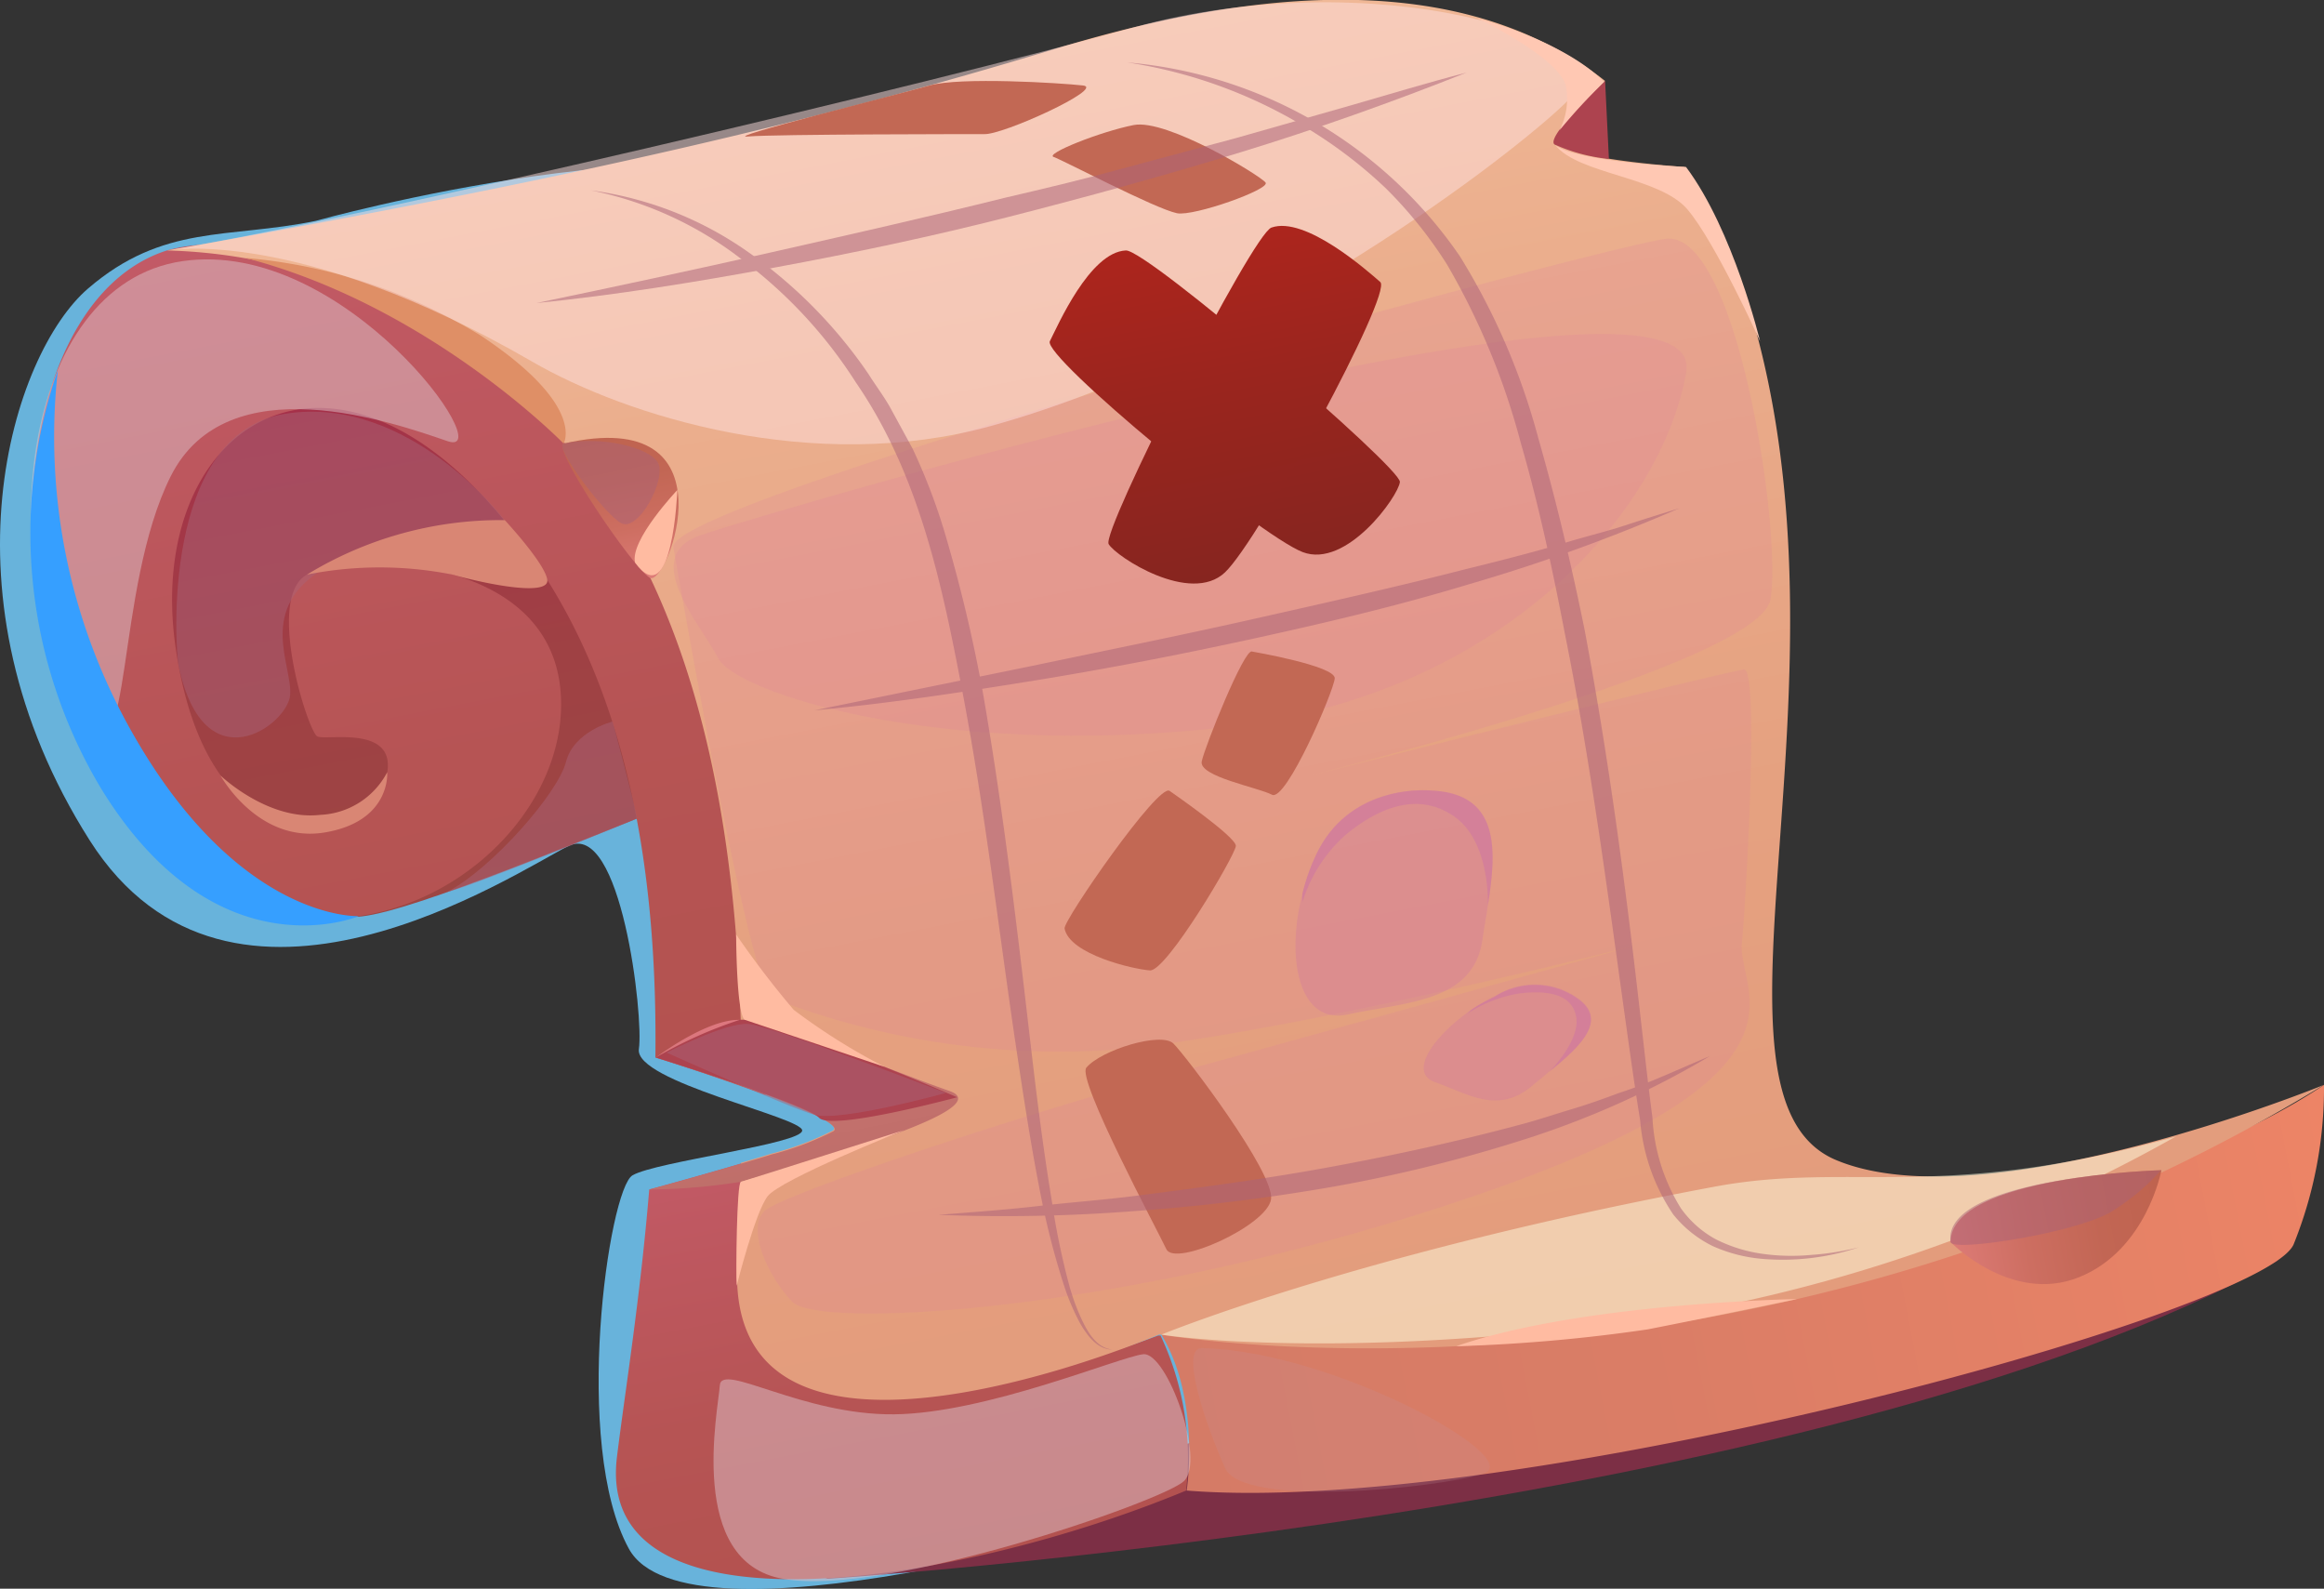 <svg xmlns="http://www.w3.org/2000/svg" xmlns:xlink="http://www.w3.org/1999/xlink" viewBox="0 0 128.08 87.54"><rect x="0" y="0" width="128.08" height="87.54" fill="#333333" stroke="none"/><defs><style>.cls-1{isolation:isolate;}.cls-2{fill:#68b3db;}.cls-3{fill:url(#Gradient_18);}.cls-4{fill:#7c2f45;}.cls-5{fill:url(#Gradient_36);}.cls-6{fill:url(#Gradient_36-2);}.cls-7{fill:url(#Gradient_10);}.cls-8{fill:url(#Gradient_26);}.cls-9{fill:url(#Gradient_131);}.cls-10{fill:#ad434f;}.cls-11,.cls-26{fill:#ab6377;}.cls-11,.cls-14,.cls-15,.cls-19,.cls-20,.cls-25,.cls-28{mix-blend-mode:multiply;}.cls-11,.cls-15,.cls-20{opacity:0.5;}.cls-12{fill:url(#Gradient_146);}.cls-13{fill:#ffbba1;}.cls-14{fill:#dd819f;}.cls-14,.cls-28{opacity:0.2;}.cls-15{fill:#dec3cb;}.cls-16{fill:#d98674;}.cls-17{fill:#ffffe0;}.cls-17,.cls-21,.cls-30{mix-blend-mode:soft-light;}.cls-17,.cls-21{opacity:0.49;}.cls-18{fill:#df8f66;}.cls-19,.cls-20{fill:#cd72a4;}.cls-19{opacity:0.3;}.cls-21{fill:#ffe0e0;}.cls-22{fill:url(#Gradient_7);}.cls-23{fill:url(#Gradient_7-2);}.cls-24{fill:#c26854;}.cls-25{opacity:0.53;}.cls-27{fill:url(#Gradient_146-2);}.cls-28{fill:#c4919f;}.cls-29{fill:#ffc8b3;}.cls-30{fill:#369fff;}</style><linearGradient id="Gradient_18" x1="40.19" y1="40.41" x2="40.19" y2="3.27" gradientTransform="matrix(0.98, -0.19, 0.19, 0.98, 3.26, 12.59)" gradientUnits="userSpaceOnUse"><stop offset="0" stop-color="#9d4643"/><stop offset="0.33" stop-color="#9f4144"/><stop offset="0.69" stop-color="#a43448"/><stop offset="1" stop-color="#ab234d"/></linearGradient><linearGradient id="Gradient_36" x1="12.69" y1="54.32" x2="12.69" y2="2.3" gradientTransform="matrix(0.98, -0.19, 0.19, 0.98, 3.26, 12.59)" gradientUnits="userSpaceOnUse"><stop offset="0" stop-color="#b3524f"/><stop offset="0.41" stop-color="#b65454"/><stop offset="0.87" stop-color="#bf5861"/><stop offset="1" stop-color="#c25a66"/></linearGradient><linearGradient id="Gradient_36-2" x1="32.64" y1="81.52" x2="32.64" y2="57.59" xlink:href="#Gradient_36"/><linearGradient id="Gradient_10" x1="47.63" y1="76.44" x2="113.46" y2="76.44" gradientTransform="matrix(0.98, -0.19, 0.19, 0.98, 3.26, 12.59)" gradientUnits="userSpaceOnUse"><stop offset="0" stop-color="#d57b66"/><stop offset="0.4" stop-color="#da7d66"/><stop offset="0.85" stop-color="#e78266"/><stop offset="1" stop-color="#ed8466"/></linearGradient><linearGradient id="Gradient_26" x1="59.53" y1="76.31" x2="59.53" y2="0.41" gradientTransform="matrix(0.98, -0.19, 0.19, 0.98, 3.26, 12.59)" gradientUnits="userSpaceOnUse"><stop offset="0" stop-color="#e39c7c"/><stop offset="0.37" stop-color="#e5a180"/><stop offset="0.78" stop-color="#ebae8d"/><stop offset="1" stop-color="#f0b896"/></linearGradient><linearGradient id="Gradient_131" x1="30.61" y1="58.76" x2="30.61" y2="49.92" gradientTransform="matrix(0.98, -0.19, 0.19, 0.98, 3.26, 12.59)" gradientUnits="userSpaceOnUse"><stop offset="0" stop-color="#bf6f6a"/><stop offset="0.35" stop-color="#c4706d"/><stop offset="0.74" stop-color="#d17476"/><stop offset="1" stop-color="#de777f"/></linearGradient><linearGradient id="Gradient_146" x1="27.8" y1="25.17" x2="27.8" y2="16.95" gradientTransform="matrix(0.98, -0.19, 0.19, 0.98, 3.26, 12.59)" gradientUnits="userSpaceOnUse"><stop offset="0" stop-color="#de7c78"/><stop offset="0.01" stop-color="#dd7b77"/><stop offset="0.36" stop-color="#cd6e61"/><stop offset="0.7" stop-color="#c26654"/><stop offset="1" stop-color="#bf634f"/></linearGradient><linearGradient id="Gradient_7" x1="61.1" y1="30.95" x2="61.1" y2="12.44" gradientTransform="matrix(0.98, -0.19, 0.19, 0.98, 3.26, 12.59)" gradientUnits="userSpaceOnUse"><stop offset="0" stop-color="#87251f"/><stop offset="0.58" stop-color="#9b251e"/><stop offset="0.99" stop-color="#ac251d"/></linearGradient><linearGradient id="Gradient_7-2" x1="96.36" y1="31.13" x2="96.36" y2="12.62" gradientTransform="matrix(-0.98, 0.19, 0.19, 0.98, 158.92, -17.67)" xlink:href="#Gradient_7"/><linearGradient id="Gradient_146-2" x1="91.6" y1="75.37" x2="103.77" y2="75.37" xlink:href="#Gradient_146"/></defs><g class="cls-1"><g id="Слой_2" data-name="Слой 2"><g id="layer1"><path class="cls-2" d="M17.4,12.17c-4.84,1-8.39.15-12.55,3.73s-8.47,16.92.09,30.4c7.79,12.26,23.47,1.77,26.38.32S35.48,56,35.21,57.8s9,3.75,9,4.49S36.17,64,34.86,64.76s-3.35,14.85-.2,20.58S62.06,84,65.41,82.85,55.26,16,47.39,11,17.4,12.17,17.4,12.17Z"/><path class="cls-3" d="M19.47,50.52C24,50.65,52.58,36.76,68,33.47s17.87-.79,20.52-8.15S79.39,6.57,69.36,4.46s-47.62,10.78-58.87,16-2.36,20.36.28,23.78S19.47,50.52,19.47,50.52Z"/><path class="cls-4" d="M45.47,87s55-3.5,80.1-17.56c0,0-49.6,7.87-56.79,9.27S45.47,87,45.47,87Z"/><path class="cls-5" d="M8.35,46.28C-1.13,36.7.05,16.71,9.2,13.8a9.09,9.09,0,0,1,1.72-.3h0c5.92-.43,18.74,3.28,25.3,16.16,3.57,7,4.77,17.48,5.62,26.73.12,1.34.23,2.67.35,3.94l-1.31-.47c-2.4-.86-4.76-1.59-4.76-1.59.11-9.38-1.24-19.51-6.61-27.3C19.11,15.83,7.77,23.11,9.7,35.83S20.3,46.16,21.24,43,18,40.83,17.49,40.58s-2.88-7.68-.57-8.92,14.25-1.29,14,7.41S17.84,55.86,8.35,46.28Z"/><path class="cls-6" d="M65.37,82.13C52.72,87.39,32.76,90.49,34,80.29c.44-3.57,1.29-8.8,1.78-14.75,0,0,2.52-.68,5.06-1.43.57-.17,1.13-.33,1.66-.5,0,.33.07.67.11,1,.61,5.91,1.37,10.32,3.08,11.33,4.5,2.65,16.72-1.82,18.14-2.35l.13,0A15.84,15.84,0,0,1,65.37,82.13Z"/><path class="cls-7" d="M128.08,59.78a23,23,0,0,1-1.68,8.8c-1.78,3.85-43.08,15-61,13.55,0,0,.79-5-1.4-8.6C64,73.53,111.09,71.2,128.08,59.78Z"/><path class="cls-8" d="M128.07,59.78C96.34,79.15,64,73.54,64,73.54l-.13,0c-1.91.8-24,9.7-23.23-3.92.09-1.49.16-3,.2-4.55l0-1c.57-.17,1.13-.33,1.66-.5a16.24,16.24,0,0,0,3.42-1.29c.38-.33-1.5-1.16-3.72-2l-1.31-.47c0-1.21,0-2.44-.07-3.66-.35-10.77-2.31-21.81-8.36-30A29.53,29.53,0,0,0,9.2,13.8l1.72-.3h0C32,9.74,45.4,6.57,58.09,2.71c9.36-2.84,21.78-5,30.37,1.75a15.38,15.38,0,0,0-2.41,3.27c-.37,1,6.79,1.47,6.79,1.47a28.65,28.65,0,0,1,3.56,7.72c6.3,20.73-3.49,43.53,4.79,47S128.07,59.78,128.07,59.78Z"/><path class="cls-9" d="M42.62,64.61c-.9.27-1.55.44-1.81.51a32.88,32.88,0,0,1-5,.42s2.52-.68,5.06-1.43c.57-.17,1.13-.33,1.66-.5a16.24,16.24,0,0,0,3.42-1.29c.38-.33-1.5-1.16-3.72-2l-1.31-.47c-2.4-.86-4.76-1.59-4.76-1.59S39,56.1,40.83,56.2h0a7.62,7.62,0,0,1,1,.19c2.6.66,8,2.85,10.51,3.73S46.51,63.5,42.62,64.61Z"/><path class="cls-10" d="M36.14,58.27s8.32,2.58,9,3.32,7.61-1.13,7.61-1.13-10.47-4.54-12-4.26A24.25,24.25,0,0,0,36.14,58.27Z"/><path class="cls-10" d="M88.46,4.46l.21,4.3a9.76,9.76,0,0,1-3-.8C85.16,7.53,88.46,4.46,88.46,4.46Z"/><path class="cls-11" d="M9.85,36.72c1.41,6.59,6,3.23,6.14,1.58s-1.88-4.76,1.91-7,9.92-2.63,9.92-2.63-5.24-6.95-12.1-5.87S9.65,35.81,9.85,36.72Z"/><path class="cls-11" d="M24.62,49.16c2.5-1.3,6.13-5.46,6.57-7.17s2.57-2.23,2.57-2.23S34.91,44,35.11,45.1C35.11,45.1,26.31,48.74,24.62,49.16Z"/><path class="cls-12" d="M31.07,24.44c-.71.17,3.8,6.86,4.75,7.4S40.64,22.24,31.07,24.44Z"/><path class="cls-11" d="M31.07,24.44c-.57.13,2.16,3.78,3.13,4.37s2.56-2.45,2.06-3.32S33,24,31.07,24.44Z"/><path class="cls-13" d="M35,31c-.3-1.23,2.33-4,2.33-4S37.08,33.86,35,31Z"/><path class="cls-14" d="M42.57,55c-1.24-.52-5-22.3-5.46-24.84s50.78-16.47,54.69-17,6.4,16,5.78,19.85S68.7,43.61,68.7,43.61s26.59-6.67,27.42-6.72S96.24,49.35,96,52s4.77,7.13-14.23,13.72-36.64,7.58-38.12,6-2.47-4.1-1.51-5,13.67-5.14,21.39-7.26S90,52.13,90,52.13s-17.61,4.5-27.85,5.65A43.85,43.85,0,0,1,42.57,55Z"/><path class="cls-14" d="M38.64,29.48c-3.48,1.17,0,4.93.94,6.79s12,5.53,27.69,3.83S91.65,28,92.93,20.5,43.36,27.9,38.64,29.48Z"/><path class="cls-15" d="M43.18,87c-5.37-.9-3.59-9.35-3.51-10.66s4.52,1.64,9.6,1.59S61.68,74.77,63,74.62s3.47,5.88,2.24,7S48.84,88,43.18,87Z"/><path class="cls-11" d="M36.74,58s6.67,3,8.12,3.42,7.27-1.2,7.27-1.2-9.67-3.71-10.9-3.8S36.74,58,36.74,58Z"/><path class="cls-16" d="M12.15,42.73s2.6,2.5,5.49,2.17a4.38,4.38,0,0,0,3.7-2.35s.23,2.71-3.45,3.32S12.15,42.73,12.15,42.73Z"/><path class="cls-16" d="M16.92,31.66a20.46,20.46,0,0,1,10.9-3S30,31,30.16,31.93s-3.12.32-5.23-.27A20.54,20.54,0,0,0,16.92,31.66Z"/><path class="cls-17" d="M64,73.54s11-4.52,30.53-8.16c7.53-1.39,12.43.88,25.39-2.76A86,86,0,0,1,89.83,72.84C73.07,75,64,73.54,64,73.54Z"/><path class="cls-18" d="M13.51,14.21a29.59,29.59,0,0,1,13,4.29c5.82,3.87,4.55,5.94,4.55,5.94S23.68,16.85,13.51,14.21Z"/><path class="cls-19" d="M71.78,49.24c-.94,3.65-.16,7.23,2.49,6.66,3.16-.69,6.94-.65,7.43-4.12.08-.61.21-1.24.3-1.89.47-3,.71-6.16-3.12-6.33,0,0-4.56-.49-6.41,3.68A10.77,10.77,0,0,0,71.78,49.24Z"/><path class="cls-20" d="M71.78,49.24l0,.47A8.19,8.19,0,0,1,74.16,46c1.8-1.49,4-2.41,6-1S82,49.89,82,49.89c.47-3,.71-6.16-3.12-6.33,0,0-4.56-.49-6.41,3.68A10.77,10.77,0,0,0,71.78,49.24Z"/><path class="cls-19" d="M81.1,55.63c-2.15,1.5-3.5,3.49-2,4,1.75.62,3.42,1.78,5.29.24.33-.28.68-.55,1-.84,1.65-1.34,3.25-2.8,1.61-4a4.09,4.09,0,0,0-4.63-.13A9.42,9.42,0,0,0,81.1,55.63Z"/><path class="cls-21" d="M9.2,13.8s7.16-1.37,20.12,6.12c5.17,3,15.51,6.26,25.3,3.55C69.35,19.39,83.52,8.39,86.33,5.62,89.91,2.1,75.55-2.1,62.48,1.51,51.08,4.66,20.12,12,9.2,13.8Z"/><path class="cls-20" d="M81.1,55.63l-.23.22a7.4,7.4,0,0,1,2.86-1.11c1.52-.18,2.93,0,3.14,1.32s-1.49,3-1.49,3c1.65-1.34,3.25-2.8,1.61-4a4.09,4.09,0,0,0-4.63-.13A9.42,9.42,0,0,0,81.1,55.63Z"/><path class="cls-22" d="M62.05,13.8c-2,.09-3.76,4.16-4.19,5S69.37,29.49,71.79,30.42s5.28-3.08,5.36-3.86S63.22,13.75,62.05,13.8Z"/><path class="cls-23" d="M70.07,12.54c1.86-.66,5.3,2.39,6,3s-6.66,14.2-8.56,16-6-.86-6.41-1.56S69,12.94,70.07,12.54Z"/><path class="cls-24" d="M64.87,11.75c-1.22-.25-6.29-2.93-6.8-3.1s2.58-1.4,4.41-1.76,7,2.8,7.27,3.17S65.8,11.93,64.87,11.75Z"/><path class="cls-24" d="M54.23,7.39c-.45,0-11.46,0-13,.13s8.32-2.33,10-2.81,7.22-.14,8.46,0S55.24,7.46,54.23,7.39Z"/><path class="cls-24" d="M69,35.9c-.42-.19-2.59,5.21-2.77,6.05s3.09,1.43,3.87,1.84,3.41-5.72,3.46-6.41S69,35.9,69,35.9Z"/><path class="cls-24" d="M64.46,43.58c-.6-.47-5.87,7.15-5.79,7.58.27,1.43,3.8,2.25,4.71,2.31s4.71-6.36,4.73-6.86S64.46,43.58,64.46,43.58Z"/><path class="cls-24" d="M59.87,58.83c-.54.64,3.94,9,4.41,10s5.56-1.3,5.77-2.75-4.71-7.92-5.38-8.58S60.69,57.85,59.87,58.83Z"/><g class="cls-25"><path class="cls-26" d="M32.57,10.49a19.5,19.5,0,0,1,8.68,3.41,26.27,26.27,0,0,1,6.62,6.72c.42.67.91,1.3,1.28,2l1.14,2.09A33.54,33.54,0,0,1,52,29.13a83,83,0,0,1,2.19,9.16c1.07,6.17,1.81,12.37,2.53,18.57.36,3.1.73,6.19,1.24,9.26a40.92,40.92,0,0,0,.93,4.56,11.85,11.85,0,0,0,.8,2.18c.33.66.8,1.42,1.61,1.5-.82,0-1.38-.77-1.76-1.42a12.51,12.51,0,0,1-.92-2.17,42.26,42.26,0,0,1-1.19-4.55c-.62-3.07-1.08-6.16-1.54-9.25-.9-6.18-1.63-12.38-2.78-18.49S50.7,26.21,47.18,21.09a25.72,25.72,0,0,0-6.24-6.75A20,20,0,0,0,32.57,10.49Z"/><path class="cls-26" d="M62.13,3.44A24.78,24.78,0,0,1,80.45,14.11a37.19,37.19,0,0,1,4.32,10c1,3.49,1.83,7,2.56,10.59,1.34,7.13,2.29,14.31,3.1,21.5.21,1.8.4,3.59.64,5.38a10.44,10.44,0,0,0,1.57,5,5.67,5.67,0,0,0,1.93,1.71,8.22,8.22,0,0,0,2.52.79,11.44,11.44,0,0,0,2.68.07,15,15,0,0,0,2.67-.42,13.22,13.22,0,0,1-5.38.63,8.37,8.37,0,0,1-2.67-.7,6.37,6.37,0,0,1-2.18-1.75,10.85,10.85,0,0,1-1.82-5.19c-.29-1.79-.54-3.58-.79-5.37-1-7.17-1.93-14.33-3.35-21.4-.68-3.54-1.43-7.07-2.43-10.52a39.45,39.45,0,0,0-4.08-9.87,24.05,24.05,0,0,0-3.33-4.15,25.34,25.34,0,0,0-4.23-3.26A26.65,26.65,0,0,0,62.13,3.44Z"/><path class="cls-26" d="M44.89,39.14l12-2.45c4-.84,8-1.64,12-2.54s8-1.79,11.89-2.79c2-.49,4-1,5.9-1.58,1-.29,2-.54,2.94-.85s1.94-.62,2.92-.92A96.09,96.09,0,0,1,81,32.18c-3.92,1.19-7.9,2.13-11.88,3s-8,1.65-12,2.3S49,38.76,44.89,39.14Z"/><path class="cls-26" d="M51.73,66.94c1.82-.15,3.63-.27,5.44-.48s3.63-.34,5.43-.57c3.61-.46,7.21-.94,10.78-1.6S80.49,62.86,84,61.91c.88-.24,1.74-.53,2.61-.79s1.72-.56,2.57-.88c1.74-.56,3.37-1.35,5.06-2.05a49.12,49.12,0,0,1-10,4.52,81.82,81.82,0,0,1-10.66,2.66,108.13,108.13,0,0,1-10.9,1.35A93,93,0,0,1,51.73,66.94Z"/><path class="cls-26" d="M29.56,16.7c4.32-.9,8.63-1.82,12.92-2.79s8.59-1.94,12.85-3c2.14-.5,4.27-1,6.4-1.59l6.38-1.71C70.24,7,72.35,6.41,74.47,5.8S78.69,4.55,80.82,4c-4.1,1.63-8.26,3.11-12.48,4.4s-8.48,2.46-12.75,3.55-8.6,2-12.94,2.8S34,16.25,29.56,16.7Z"/></g><path class="cls-15" d="M4.71,39.52c2.61,4,1.58-7.07,4.7-13.28s12.31-2.94,15.26-1.93S19,13.08,10.05,14.39-.59,31.27,4.71,39.52Z"/><path class="cls-27" d="M107.5,68.44s3.34,3.43,7.07,1.94,4.55-5.9,4.55-5.9S107.49,64.78,107.5,68.44Z"/><path class="cls-11" d="M107.5,68.44c.07.57,7.2-.54,9-1.76a12.26,12.26,0,0,0,2.6-2.2S107,64.85,107.5,68.44Z"/><path class="cls-28" d="M66.23,74.28c-1.26,0,.3,4.42,1.29,6.62S79.2,82,81.73,81.21,73.52,74.44,66.23,74.28Z"/><path class="cls-13" d="M80.25,74.18a91.22,91.22,0,0,0,10.56-.93c3.56-.7,8.23-1.67,8.23-1.67S87.16,71.78,80.25,74.18Z"/><path class="cls-13" d="M41.07,56.2c-.49-.16-.5-4.71-.5-4.71a50.83,50.83,0,0,0,3.17,4.15,34.11,34.11,0,0,0,5,3.14Z"/><path class="cls-13" d="M40.6,70.85s1-4,1.7-4.93,7.53-3.65,7.53-3.65-8.77,2.79-9,2.85S40.55,70.22,40.6,70.85Z"/><path class="cls-29" d="M85.72,8C87,9.61,91.46,9.73,93,11.54s4,7.26,4,7.26-1.46-6.1-4.08-9.6C92.84,9.2,86.93,8.92,85.72,8Z"/><path class="cls-29" d="M85.94,7.19a3.73,3.73,0,0,0,.38-2.32C86.18,3.29,81.41,1,81.41,1s4.67,1.18,7,3.51A32.31,32.31,0,0,0,85.94,7.19Z"/><path class="cls-30" d="M3.19,20.39A33,33,0,0,0,7.38,40.53c5.88,10.26,12.39,9.95,12.39,9.95s-7.82,3.33-14.18-7A27.37,27.37,0,0,1,3.19,20.39Z"/></g></g></g></svg>